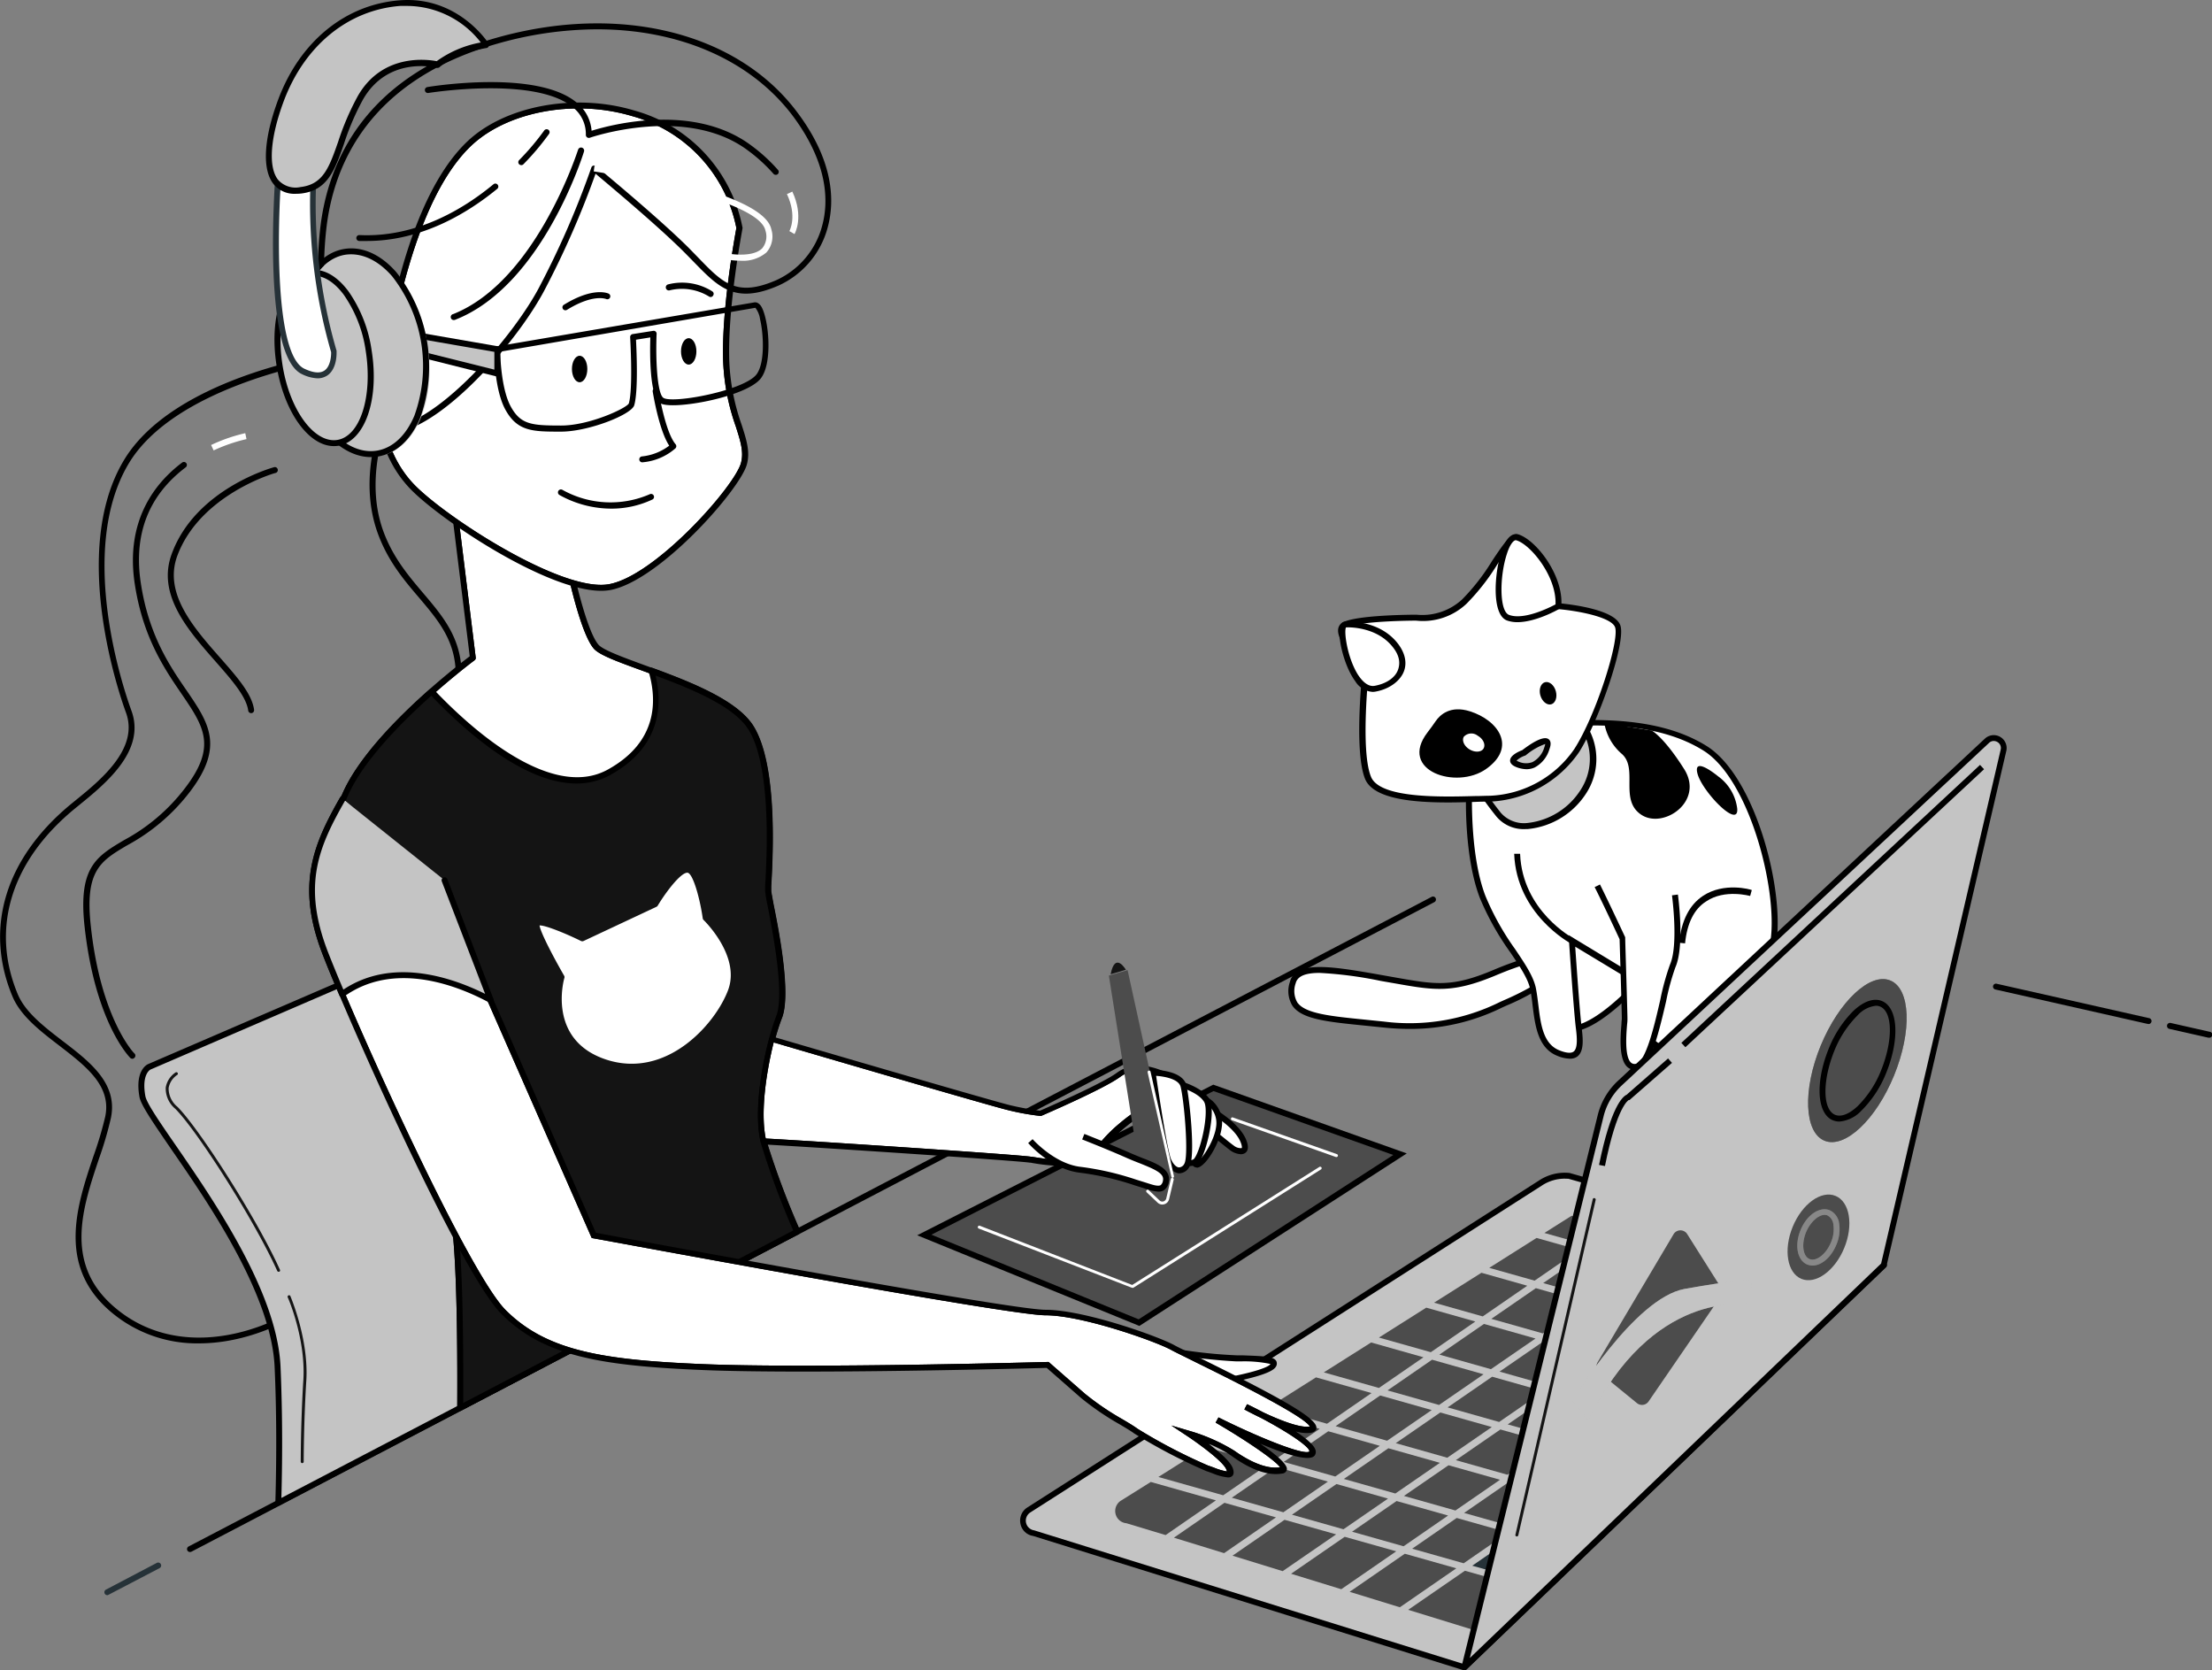 <?xml version="1.0" encoding="UTF-8"?> <svg xmlns="http://www.w3.org/2000/svg" xmlns:xlink="http://www.w3.org/1999/xlink" viewBox="0 0 373.57 282.01"><rect x="0" y="0" width="373.57" height="282.01" fill="#808080" stroke="none"/><defs><style>.cls-1{fill:#fff;}.cls-2{clip-path:url(#clip-path);}.cls-3{clip-path:url(#clip-path-2);}.cls-4{clip-path:url(#clip-path-3);}.cls-5{clip-path:url(#clip-path-4);}.cls-12,.cls-6{fill:#c4c4c4;}.cls-7{fill:#263238;}.cls-10,.cls-8{fill:#4c4c4c;}.cls-9{fill:#141414;}.cls-10{opacity:0.6;}.cls-11,.cls-12{opacity:0.5;}.cls-13{clip-path:url(#clip-path-5);}.cls-14{clip-path:url(#clip-path-6);}.cls-15{clip-path:url(#clip-path-7);}.cls-16{clip-path:url(#clip-path-8);}</style><clipPath id="clip-path"><path class="cls-1" d="M183.07,276.8c-1.86,4.84-4.09,15.25-2.6,21.2.77,3.09,3.34,9.58,5.64,15.11l-56.88,29.72c.07-11.84-.09-30.53-1.59-34-2.23-5.21-20.09-54.31-19-65.47s22.69-27.16,22.69-27.16L128,189l19.72,11.91s2.23,10.78,4.46,13.39,20.46,6.32,25.67,13,3.35,27.16,3.35,28.27S184.93,272,183.07,276.8Z"></path></clipPath><clipPath id="clip-path-2"><path class="cls-1" d="M176.37,143.61s-2.6,13.4-2.23,22.7,4.09,13,3,17.11-14.51,19.35-22.7,20.83-27.53-11.16-33.11-16.74-6.32-13.76-5.58-17.11,3.72-30.13,14.88-40.92S171.17,119.8,176.37,143.61Z"></path></clipPath><clipPath id="clip-path-3"><path class="cls-1" d="M126.15,255.22l25.67,58.41s69.94,13,76.26,13,19,4.46,21.58,6,27.88,13.15,23,13.87c-3,.45-10.76-3.82-10.76-3.82s12.28,6,11.16,7.81-16-5.58-16-5.58,13.61,8,10.82,8.45c-2.53.45-5.61-1-8.21-2.87a30.42,30.42,0,0,0-7.3-3.24s6,4,6.71,5.82-1.48.74-3.72,0a92.09,92.09,0,0,1-12.06-6.3c-1.49-1.12-6-3.35-8.93-5.95l-5.95-5.21s-39.81,1.11-58,.37-27.16-2.6-33.85-9.3S110.9,277.54,106.43,266s-1.48-18.23,3-26"></path></clipPath><clipPath id="clip-path-4"><path class="cls-1" d="M181.86,280.62c7.54,2.21,37.37,10.94,40.13,11.59a42.59,42.59,0,0,0,5.21.93s10.42-4.47,13.21-6.51,6.14-.75,7.82,0,3,5.95-.19,5.95-3.72-.19-7.26,2.79-3.53,4.47-6.14,5.58-6.88.37-9.11,0c-2-.33-36.59-2.63-45.09-3.08C179.32,293.19,180.43,285.88,181.86,280.62Z"></path></clipPath><clipPath id="clip-path-5" transform="translate(-51.51 -105.12)"><path class="cls-2" d="M129.23,343.33a.44.44,0,0,1-.25-.08.48.48,0,0,1-.25-.42c.1-19.25-.45-31.27-1.55-33.84-2.22-5.18-20.14-54.41-19-65.72,1.07-10.75,20.18-25.47,22.66-27.34l-3.32-26.87a.52.52,0,0,1,.23-.48.51.51,0,0,1,.53,0L148,200.48a.5.5,0,0,1,.23.32c0,.11,2.23,10.7,4.35,13.17.76.89,4.11,2.11,7.65,3.41,6.56,2.39,14.71,5.36,18,9.63,2.19,2.82,4.58,9.93,3.5,27.75,0,.44,0,.73,0,.83s.21,1.26.42,2.39c1,4.89,2.91,15.08,1.41,19h0c-2,5.16-4,15.3-2.59,20.9a139.36,139.36,0,0,0,5.62,15,.5.5,0,0,1-.23.64l-56.87,29.71A.53.53,0,0,1,129.23,343.33ZM128.63,190l3.22,26.14a.48.48,0,0,1-.19.46c-.22.16-21.42,16-22.5,26.81-1.11,11.14,16.73,60.07,18.94,65.23,1.45,3.38,1.7,19.84,1.64,33.4l55.73-29.12A135.64,135.64,0,0,1,180,298.12c-1.45-5.8.59-16.22,2.62-21.5h0c1.41-3.65-.59-14-1.45-18.45a25.79,25.79,0,0,1-.44-2.58c0-.11,0-.42,0-.89,1.06-17.51-1.2-24.39-3.29-27.07-3.15-4-11.49-7.09-17.59-9.32-4.14-1.51-7.14-2.6-8.07-3.69-2.14-2.49-4.19-11.82-4.53-13.4Z"></path></clipPath><clipPath id="clip-path-6" transform="translate(-51.51 -105.12)"><path class="cls-3" d="M153,204.87c-9.1,0-26.74-11.71-32-17-5.95-6-6.42-14.41-5.71-17.58.09-.41.22-1.21.4-2.31,1.3-8,4.76-29.33,14.62-38.86,6.35-6.14,18.28-8.38,28.37-5.33a25.52,25.52,0,0,1,18.22,19.72.34.34,0,0,1,0,.2c0,.13-2.58,13.44-2.22,22.58a36.56,36.56,0,0,0,2.07,10.52c.83,2.56,1.48,4.59.89,6.74-1.16,4.24-14.77,19.68-23.09,21.2A9.1,9.1,0,0,1,153,204.87Zm-3.76-81.44c-7.1,0-14,2.29-18.27,6.41-9.62,9.3-13.16,31.13-14.33,38.3-.18,1.12-.31,1.93-.41,2.37-.64,2.87-.15,11.05,5.45,16.65s24.83,18,32.66,16.6,21.22-16.48,22.31-20.47c.5-1.87-.08-3.67-.88-6.18a37.12,37.12,0,0,1-2.12-10.78c-.35-8.82,2-21.44,2.22-22.71a24.54,24.54,0,0,0-17.51-18.87A31.64,31.64,0,0,0,149.23,123.43Z"></path></clipPath><clipPath id="clip-path-7" transform="translate(-51.51 -105.12)"><path class="cls-4" d="M258.77,354.56a8.9,8.9,0,0,1-2.46-.67c-.34-.13-.7-.26-1.07-.38a92,92,0,0,1-12.2-6.37c-.49-.37-1.36-.89-2.37-1.49a47,47,0,0,1-6.59-4.49l-5.8-5.08c-3.06.09-40.5,1.08-57.88.37s-27.05-2.31-34.19-9.45c-7-6.95-26.11-50.13-30.24-60.81-4.54-11.71-1.47-18.63,3-26.47l.86.5c-4.49,7.85-7.32,14.29-2.94,25.61,4.79,12.38,23.59,54,30,60.47,6.9,6.9,16.31,8.45,33.52,9.15,18,.74,57.6-.36,58-.37h.2l6.1,5.34a45.9,45.9,0,0,0,6.44,4.38c1.08.64,1.92,1.15,2.46,1.55a92,92,0,0,0,11.92,6.22c.37.12.74.26,1.09.39a10.07,10.07,0,0,0,2.1.61h0a1.78,1.78,0,0,0-.1-.34c-.56-1.4-4.9-4.51-6.53-5.59l-2.76-1.83,3.18.94a30.63,30.63,0,0,1,7.45,3.31c3,2.12,5.7,3.12,7.73,2.81-.73-1.16-6-4.72-10.88-7.55l.48-.88c6.72,3.36,14.48,6.48,15.35,5.76.17-.71-3.44-3.18-8.2-5.69-1.53-.73-2.66-1.35-2.78-1.41l.46-.89c.49.23,1.51.74,2.75,1.39,2.65,1.25,6.1,2.63,7.71,2.39l.15,0c-.93-1.82-14.26-8.39-19.35-10.9-2-1-3.46-1.7-4-2-2.41-1.38-15-5.89-21.32-5.89s-73.5-12.5-76.36-13l-.26-.05-25.78-58.65.92-.4,25.56,58.17c4.68.87,69.9,13,75.92,13,6.6,0,19.27,4.56,21.82,6,.52.29,2,1,4,2,15.15,7.46,20.18,10.49,19.94,12,0,.29-.26.67-1,.79a6.71,6.71,0,0,1-2.48-.25c1.71,1.14,3.07,2.27,3.33,3.12a1.06,1.06,0,0,1-.09.88c-.74,1.23-4.87-.09-9.25-1.94,2.7,1.85,4.66,3.52,4.51,4.38a.85.85,0,0,1-.78.67c-3,.52-6.3-1.33-8.59-3a20,20,0,0,0-3.8-2c1.69,1.29,3.54,2.89,4,4,.09.24.38,1-.06,1.42A1,1,0,0,1,258.77,354.56Z"></path></clipPath><clipPath id="clip-path-8" transform="translate(-51.51 -105.12)"><path class="cls-5" d="M231,302a33.58,33.58,0,0,1-5.45-.57l-.13,0c-1.94-.33-36.06-2.6-45-3.08A.5.5,0,0,1,180,298c-1.14-4.79,0-12.17,1.42-17.49a.5.5,0,0,1,.63-.35c6.2,1.82,37.31,10.92,40.1,11.58a47.71,47.71,0,0,0,5,.91c1.16-.5,10.44-4.53,13-6.41,3.19-2.33,7-.62,8.32-.05s2.34,3.2,2,5a2.26,2.26,0,0,1-2.35,1.91h-.53c-2.66,0-3.21,0-6.41,2.67a24.29,24.29,0,0,0-3,3.08,7.79,7.79,0,0,1-3.21,2.58A9.86,9.86,0,0,1,231,302Zm-50.18-4.65c8.61.47,42.7,2.73,44.77,3.07l.13,0c2.19.37,6.29,1,8.71,0a7,7,0,0,0,2.84-2.31,24.88,24.88,0,0,1,3.17-3.19c3.35-2.82,4.16-2.93,7.06-2.91H248a1.27,1.27,0,0,0,1.37-1.12c.3-1.41-.57-3.52-1.39-3.88-2-.88-4.88-1.84-7.31-.05-2.81,2.05-12.88,6.38-13.31,6.57a.67.67,0,0,1-.24,0,41.91,41.91,0,0,1-5.28-.95c-2.76-.64-32.47-9.34-39.67-11.45C180.9,286.26,179.91,292.92,180.84,297.39Z"></path></clipPath></defs><g id="Character"><path class="cls-1" d="M312.37,267.06s-1.16-.77-8.51,2.32-10.25,2.42-17.41,1.16c-8.61-1.5-15.74-3-16.61.48-1.49,6,4.53,5.93,15.37,7.09s17.1-2.15,20.58-3.7a34.93,34.93,0,0,0,4.65-2.32Z" transform="translate(-51.51 -105.12)"></path><path d="M289.64,278.85a42.34,42.34,0,0,1-4.49-.24l-3.12-.32c-6.41-.64-10.64-1.07-12.24-3.34a4.72,4.72,0,0,1-.43-4.05c.92-3.72,7.37-2.58,15.54-1.14l2.42.43c6.65,1.17,9.41,1.65,16.34-1.27s8.66-2.49,9-2.27l.33.22-2.13,5.55-.14.09a36.34,36.34,0,0,1-4.71,2.36l-.78.35A34.89,34.89,0,0,1,289.64,278.85Zm-15.26-9.46c-2.24,0-3.73.46-4.05,1.75a3.86,3.86,0,0,0,.28,3.24c1.33,1.89,5.61,2.32,11.52,2.91l3.13.32a34.29,34.29,0,0,0,19.55-3.3l.78-.35a44.52,44.52,0,0,0,4.44-2.2l1.65-4.29c-.82,0-2.89.38-7.63,2.37-7.21,3-10.24,2.51-16.9,1.33l-2.42-.42A67.85,67.85,0,0,0,274.38,269.39Z" transform="translate(-51.51 -105.12)"></path><path class="cls-1" d="M329,270.16s-9.67,11.22-13.93,8.12-3.87-13.15,0-16.25S329.78,264.74,329,270.16Z" transform="translate(-51.51 -105.12)"></path><path d="M316.8,279.31a3.33,3.33,0,0,1-2-.62c-2-1.42-3.17-4.39-3.25-7.92-.09-3.9,1.18-7.49,3.23-9.13,2.25-1.8,6.32-.86,9.35.88s5.84,4.55,5.39,7.71l0,.14-.09.11C329,270.89,321.71,279.31,316.8,279.31ZM318,261.67a4.16,4.16,0,0,0-2.6.75c-1.79,1.43-2.94,4.78-2.85,8.32.07,3.23,1.13,5.9,2.83,7.14,3.15,2.28,10.47-4.84,13.16-7.93.27-2.62-2.45-5.16-4.9-6.56A11.88,11.88,0,0,0,318,261.67Z" transform="translate(-51.51 -105.12)"></path><path class="cls-1" d="M299.6,239.2s-.38,10.45,2.32,17.41,7.74,11.61,8.52,15.48.38,9.29,4.25,10.84,3.87-1.16,3.49-4.26S317,264,317,264l12.77,7.73s-3.48,9.68,3.87,10.84S349.9,272.48,351.07,264s-3.49-27.48-11.61-32.51-18.58-4.25-24-4.25S301.92,231.08,299.6,239.2Z" transform="translate(-51.51 -105.12)"></path><path d="M316.58,283.87a5.74,5.74,0,0,1-2.07-.48c-3.29-1.31-3.75-5.13-4.17-8.49-.11-1-.23-1.87-.39-2.71-.36-1.8-1.75-3.86-3.36-6.25a46.12,46.12,0,0,1-5.13-9.14c-2.72-7-2.37-17.19-2.36-17.62l0-.12c2.44-8.52,11-12.35,16.35-12.35l1.92,0c5.6-.08,15-.21,22.33,4.35,8.17,5.06,13.09,23.86,11.84,33-.79,5.81-5,12.73-10,16.46-2.76,2.05-5.51,2.93-8,2.54a5.59,5.59,0,0,1-4.19-2.62c-1.72-2.91-.61-7.17-.21-8.48l-11.6-7c.19,2.85.78,11.19,1.09,13.72.25,2,.39,4-.76,4.85A2.05,2.05,0,0,1,316.58,283.87ZM300.1,239.28c0,.86-.24,10.64,2.29,17.15a45.13,45.13,0,0,0,5,8.95c1.67,2.48,3.11,4.62,3.51,6.61.17.88.29,1.81.41,2.79.39,3.24.8,6.59,3.54,7.68.81.33,1.89.62,2.42.21.7-.54.59-2.29.38-3.94-.38-3.07-1.13-14.26-1.16-14.73l-.07-1,13.94,8.45-.14.38c0,.05-1.77,5,0,8a4.6,4.6,0,0,0,3.48,2.14c2.17.35,4.67-.47,7.21-2.36,4.74-3.52,8.88-10.31,9.63-15.78,1.18-8.68-3.64-27.23-11.38-32-7.12-4.41-15.95-4.28-21.78-4.2l-1.94,0C310.47,227.71,302.42,231.3,300.1,239.28Z" transform="translate(-51.51 -105.12)"></path><path d="M330.44,228.46s2,1,5.48,6.49-3.49,10.22-7.23,7.73-.5-7.73-3.24-10.23a8.86,8.86,0,0,1-3-5.24Z" transform="translate(-51.51 -105.12)"></path><path d="M341.66,236.19a7.89,7.89,0,0,1,3.24,5.49c.25,3.49-6-3-6.73-6S341.66,236.19,341.66,236.19Z" transform="translate(-51.51 -105.12)"></path><path class="cls-6" d="M319.34,228.37a10.18,10.18,0,0,1-.39,10.44c-3.48,5.42-11.22,7.74-14.32,3.87s-4.25-5.8-3.09-7.73S313.92,225.27,319.34,228.37Z" transform="translate(-51.51 -105.12)"></path><path d="M309.08,245.11a6,6,0,0,1-4.84-2.11c-2.88-3.61-4.54-6-3.13-8.31,1.16-1.94,12.59-10.12,18.47-6.76a.42.42,0,0,1,.18.17,10.62,10.62,0,0,1-.39,11,13.21,13.21,0,0,1-9.84,6Zm7.18-17c-5.55,0-13.43,5.64-14.29,7.07-1,1.63-.05,3.29,3,7.17a5.19,5.19,0,0,0,4.46,1.73,12.18,12.18,0,0,0,9-5.56,9.58,9.58,0,0,0,.44-9.8A5.72,5.72,0,0,0,316.26,228.13Z" transform="translate(-51.51 -105.12)"></path><path class="cls-1" d="M290.7,209.41a10.27,10.27,0,0,0,8.13-2.71c3.87-3.48,7.35-11.22,8.9-10.84s7,11.61,7,11.61,9.29.78,10.06,3.49-3.48,15.47-7,20.89A18.65,18.65,0,0,1,303.08,240c-4.64,0-18.57,1.16-20.5-3.49s-.39-18.57-.39-18.57-6.19-6.19-3.48-7.35S290.7,209.41,290.7,209.41Z" transform="translate(-51.51 -105.12)"></path><path d="M296.07,240.61c-5.84,0-12.55-.56-14-3.92-1.84-4.43-.64-16.66-.44-18.59-.93-.95-4.51-4.78-4.11-6.85a1.52,1.52,0,0,1,.95-1.14c2.77-1.19,11.81-1.2,12.19-1.2h.09a9.91,9.91,0,0,0,7.7-2.59,35.73,35.73,0,0,0,5.06-6.51c2.13-3.19,3.22-4.71,4.3-4.44,1.6.4,5.74,8.68,7.17,11.62,1.79.17,9.42,1.05,10.21,3.82.87,3-3.73,16.19-7,21.3a19.25,19.25,0,0,1-15.12,8.36c-.66,0-1.5,0-2.47.05C299.26,240.56,297.7,240.61,296.07,240.61Zm-5.41-30.7c-.67,0-9.26.05-11.76,1.12a.51.51,0,0,0-.36.41c-.25,1.29,2.32,4.44,4,6.13l.17.17,0,.24c0,.13-1.51,13.85.35,18.32,1.53,3.67,11.95,3.38,17.56,3.23,1,0,1.82-.05,2.49-.05a18.19,18.19,0,0,0,14.28-7.9c3.64-5.66,7.58-18.1,6.9-20.49-.49-1.73-6.16-2.83-9.62-3.12l-.28,0-.13-.26c-2.51-5.22-5.77-11-6.64-11.34h0c-.53,0-2.08,2.32-3.21,4a37,37,0,0,1-5.23,6.69A10.72,10.72,0,0,1,290.66,209.91Z" transform="translate(-51.51 -105.12)"></path><path d="M292.6,228.77c.47-.61.93-1.23,1.36-1.87.74-1.08,2.47-2.73,5.8-1.68,4.73,1.49,8,6,2.74,9.73C297.52,238.5,287.59,235.3,292.6,228.77Z" transform="translate(-51.51 -105.12)"></path><path class="cls-1" d="M314.69,207.47s-5.41,3.1-8.51,1.94-1.16-14.32,1.55-13.55S315.08,202.44,314.69,207.47Z" transform="translate(-51.51 -105.12)"></path><path d="M307.78,210.17a5.19,5.19,0,0,1-1.78-.29c-2.62-1-2.11-8-.95-11.55.94-2.83,2.05-3.16,2.82-3,3,.87,7.72,6.9,7.32,12.13l0,.27-.23.13C314.75,208,310.94,210.17,307.78,210.17Zm-.27-13.84c-.38,0-1,.69-1.51,2.31-1.25,3.78-1.3,9.68.36,10.3,2.49.94,6.8-1.21,7.85-1.77.19-4.78-4.26-10.15-6.62-10.82Z" transform="translate(-51.51 -105.12)"></path><path class="cls-1" d="M278.71,210.57s5-.39,8.12,3.09,1.16,7-3.09,7.74S277.16,210.57,278.71,210.57Z" transform="translate(-51.51 -105.12)"></path><path d="M283.34,221.94a3.71,3.71,0,0,1-2.95-1.8c-2-2.68-3.19-8.06-2.44-9.56a.85.85,0,0,1,.73-.51c.38,0,5.36-.3,8.53,3.26,1.47,1.66,2,3.47,1.42,5.08s-2.39,3.05-4.8,3.48A2.54,2.54,0,0,1,283.34,221.94Zm-4.52-10.88c-.36.75.22,5,1.95,7.86.63,1,1.65,2.21,2.88,2,2.05-.37,3.56-1.43,4-2.82s0-2.71-1.23-4.09C283.76,211,279.44,211,278.82,211.06Z" transform="translate(-51.51 -105.12)"></path><path class="cls-6" d="M308.89,232.24s5-3.87,3.87-.78-3.1,3.49-5,2.71S308.89,232.24,308.89,232.24Z" transform="translate(-51.51 -105.12)"></path><path d="M309.34,235a5,5,0,0,1-1.8-.38c-.63-.26-1-.62-1-1.08,0-.87,1.39-1.51,2.05-1.76,1.58-1.21,3.6-2.48,4.44-1.86.61.45.26,1.39.15,1.7a5.13,5.13,0,0,1-2.5,3.09A3.43,3.43,0,0,1,309.34,235Zm-1.73-1.46.3.15a3.07,3.07,0,0,0,2.42.1,4.1,4.1,0,0,0,2-2.52,2.27,2.27,0,0,0,.14-.53,10.63,10.63,0,0,0-3.24,1.87.57.57,0,0,1-.13.08A3.94,3.94,0,0,0,307.61,233.56Zm1.28-1.32h0Z" transform="translate(-51.51 -105.12)"></path><path d="M311.65,222.54c.29,1,1.11,1.7,1.83,1.5s1.07-1.2.78-2.23-1.11-1.7-1.83-1.5S311.36,221.52,311.65,222.54Z" transform="translate(-51.51 -105.12)"></path><path class="cls-1" d="M299.72,231.67c.92.54,2,.46,2.35-.19s-.06-1.6-1-2.14a1.73,1.73,0,0,0-2.35.18C298.36,230.17,298.8,231.13,299.72,231.67Z" transform="translate(-51.51 -105.12)"></path><path class="cls-1" d="M334.43,256.23s1.16,8.51-.39,12-3.1,16.64-6.19,17-1.94-7-1.94-8.13-.38-13.54-.38-13.54-2.71-5.81-4.26-8.9" transform="translate(-51.51 -105.12)"></path><path d="M327.62,285.76a1.88,1.88,0,0,1-1.32-.52c-1.44-1.38-1.12-5.2-.95-7.26,0-.39.06-.69.06-.86,0-1.08-.34-12.23-.38-13.42-.35-.76-2.79-6-4.21-8.8l.9-.44c1.53,3.06,4.23,8.85,4.26,8.91l0,.19c0,.51.38,12.41.38,13.56,0,.19,0,.52-.06.95-.13,1.61-.45,5.4.64,6.45a.92.92,0,0,0,.8.23c1.72-.21,3.19-6.58,4.16-10.79a41.6,41.6,0,0,1,1.63-5.94c1.48-3.31.36-11.64.35-11.73l1-.13c.05.35,1.16,8.69-.42,12.27a40,40,0,0,0-1.57,5.75c-1.53,6.6-2.78,11.28-5,11.56A1.42,1.42,0,0,1,327.62,285.76Z" transform="translate(-51.51 -105.12)"></path><path class="cls-1" d="M347.2,255.84s-10.45-3.1-11.61,8.51" transform="translate(-51.51 -105.12)"></path><path d="M336.09,264.4l-1-.1c.37-3.71,1.71-6.37,4-7.9,3.57-2.39,8.08-1.1,8.27-1l-.28,1c-.05,0-4.27-1.22-7.43.92C337.62,258.59,336.43,261,336.09,264.4Z" transform="translate(-51.51 -105.12)"></path><path class="cls-1" d="M317,264s-8.89-4.65-9.28-14.71" transform="translate(-51.51 -105.12)"></path><path d="M316.78,264.41c-.09-.05-9.16-4.9-9.55-15.13l1,0c.37,9.66,8.93,14.24,9,14.28Z" transform="translate(-51.51 -105.12)"></path><path d="M424.58,280.33h-.11l-6.59-1.49a.5.5,0,0,1,.22-1l6.59,1.49a.5.5,0,0,1-.11,1Z" transform="translate(-51.51 -105.12)"></path><path class="cls-7" d="M69.65,374.46a.5.5,0,0,1-.23-.95L78,369a.51.51,0,0,1,.67.21.5.5,0,0,1-.21.68l-8.62,4.5A.46.46,0,0,1,69.65,374.46Z" transform="translate(-51.51 -105.12)"></path><path d="M414.31,278h-.11l-25.71-5.81a.5.5,0,0,1-.38-.6.5.5,0,0,1,.6-.37l25.71,5.8a.5.5,0,0,1-.11,1Z" transform="translate(-51.51 -105.12)"></path><path d="M83.6,367.17a.51.51,0,0,1-.45-.27.5.5,0,0,1,.22-.67L293.29,256.55a.5.5,0,0,1,.46.89L83.83,367.12A.64.64,0,0,1,83.6,367.17Z" transform="translate(-51.51 -105.12)"></path><path class="cls-6" d="M369.64,318.72l-53.15-15.07a7.34,7.34,0,0,0-4.8,1.16l-86.48,55.25a2.14,2.14,0,0,0,.89,3.92l72.73,22.65Z" transform="translate(-51.51 -105.12)"></path><path d="M298.83,387.13l-.15,0L226,364.46a2.57,2.57,0,0,1-2.14-2,2.62,2.62,0,0,1,1.13-2.8l86.48-55.25a7.86,7.86,0,0,1,5.12-1.24l53.24,15.09a.5.5,0,0,1,.2.84L299.17,387A.48.48,0,0,1,298.83,387.13Zm16.9-83a7,7,0,0,0-3.77,1.13l-86.48,55.25a1.65,1.65,0,0,0,.69,3l72.53,22.57,70-67.1-52.3-14.83Z" transform="translate(-51.51 -105.12)"></path><polygon class="cls-7" points="287 216.78 279.48 221.97 270.77 219.51 278.3 214.33 287 216.78"></polygon><polygon class="cls-7" points="282.31 231.29 289.84 226.1 298.54 228.56 291.01 233.75 282.31 231.29"></polygon><polygon class="cls-7" points="278.23 222.82 270.71 228.01 262.01 225.55 269.53 220.37 278.23 222.82"></polygon><polygon class="cls-7" points="297.15 219.65 289.63 224.84 280.93 222.38 288.45 217.19 297.15 219.65"></polygon><polygon class="cls-7" points="273.55 237.33 281.07 232.14 289.77 234.6 282.25 239.78 273.55 237.33"></polygon><polygon class="cls-7" points="264.79 243.37 272.31 238.18 281.01 240.64 273.49 245.83 264.79 243.37"></polygon><polygon class="cls-7" points="256.02 249.41 263.54 244.22 272.24 246.68 264.72 251.87 256.02 249.41"></polygon><polygon class="cls-7" points="288.38 225.69 280.86 230.88 272.16 228.42 279.69 223.24 288.38 225.69"></polygon><polygon class="cls-7" points="263.4 234.46 270.92 229.28 279.62 231.73 272.1 236.92 263.4 234.46"></polygon><polygon class="cls-7" points="299.84 219.21 304.25 216.17 310.19 217.84 306.71 221.15 299.84 219.21"></polygon><polygon class="cls-7" points="291.08 225.25 298.6 220.06 305.73 222.08 299.84 227.66 299.78 227.71 291.08 225.25"></polygon><polygon class="cls-7" points="283.7 240.19 291.22 235.01 291.89 235.2 285.96 240.83 283.7 240.19"></polygon><polygon class="cls-7" points="266.17 252.28 273.69 247.09 278.06 248.32 272.12 253.96 266.17 252.28"></polygon><polygon class="cls-7" points="257.41 258.32 264.93 253.13 271.14 254.89 265.21 260.52 257.41 258.32"></polygon><polygon class="cls-7" points="248.64 264.36 256.17 259.17 264.23 261.45 258.29 267.08 248.64 264.36"></polygon><polygon class="cls-8" points="268.08 219.96 260.56 225.14 251.86 222.68 259.38 217.5 268.08 219.96"></polygon><polygon class="cls-8" points="259.32 226 251.79 231.18 243.09 228.72 250.62 223.54 259.32 226"></polygon><polygon class="cls-8" points="237.1 252.58 244.63 247.4 253.33 249.85 245.8 255.04 237.1 252.58"></polygon><polygon class="cls-8" points="247.26 255.45 254.78 250.26 263.48 252.72 255.96 257.91 247.26 255.45"></polygon><polygon class="cls-8" points="228.34 258.62 235.86 253.44 244.56 255.89 237.04 261.08 228.34 258.62"></polygon><polygon class="cls-8" points="250.55 232.04 243.03 237.22 234.33 234.76 241.85 229.58 250.55 232.04"></polygon><polygon class="cls-8" points="218.19 255.75 225.71 250.57 234.41 253.03 226.89 258.21 218.19 255.75"></polygon><polygon class="cls-8" points="244.48 237.63 252 232.45 260.7 234.91 253.18 240.09 244.48 237.63"></polygon><polygon class="cls-8" points="269.47 228.87 261.95 234.05 253.25 231.59 260.77 226.41 269.47 228.87"></polygon><polygon class="cls-8" points="254.63 240.5 262.15 235.32 270.86 237.77 263.33 242.96 254.63 240.5"></polygon><polygon class="cls-8" points="216.8 246.84 224.32 241.66 233.02 244.12 225.5 249.3 216.8 246.84"></polygon><polygon class="cls-8" points="241.79 238.08 234.26 243.26 225.56 240.8 233.09 235.62 241.79 238.08"></polygon><polygon class="cls-8" points="226.95 249.71 234.47 244.53 243.17 246.99 235.65 252.17 226.95 249.71"></polygon><polygon class="cls-8" points="235.72 243.67 243.24 238.49 251.94 240.95 244.42 246.13 235.72 243.67"></polygon><polygon class="cls-8" points="245.87 246.54 253.39 241.36 262.09 243.81 254.57 249 245.87 246.54"></polygon><polygon class="cls-8" points="216.94 256.61 225.65 259.07 216.62 265.28 208.15 262.67 216.94 256.61"></polygon><polygon class="cls-8" points="227.1 259.48 235.8 261.93 226.52 268.33 218.04 265.72 227.1 259.48"></polygon><polygon class="cls-8" points="208.03 252.88 215.56 247.7 224.26 250.16 216.74 255.34 208.03 252.88"></polygon><polygon class="cls-8" points="238.49 261.49 246.01 256.3 254.71 258.76 247.19 263.95 238.49 261.49"></polygon><path class="cls-8" d="M240.86,358.47l5-3.13,11,3.11-8.5,5.86-6.62-2A2.07,2.07,0,0,1,240.86,358.47Z" transform="translate(-51.51 -105.12)"></path><polygon class="cls-8" points="247.4 265.21 257.31 268.01 249.51 275.41 237.82 271.81 247.4 265.21"></polygon><polygon class="cls-8" points="203.63 244.33 214.11 247.29 206.58 252.47 195.63 249.38 203.63 244.33"></polygon><polygon class="cls-8" points="206.79 253.74 215.49 256.2 206.73 262.24 198.25 259.63 206.79 253.74"></polygon><polygon class="cls-8" points="267.94 210.19 260.82 208.18 265.41 205.28 272.27 207.2 267.94 210.19"></polygon><polygon class="cls-8" points="227.93 268.77 237.25 262.34 245.95 264.8 236.41 271.38 227.93 268.77"></polygon><polygon class="cls-8" points="266.69 211.05 259.17 216.23 251.51 214.07 259.5 209.02 266.69 211.05"></polygon><polygon class="cls-8" points="249.16 223.13 241.64 228.31 232.88 225.84 240.87 220.79 249.16 223.13"></polygon><polygon class="cls-8" points="257.93 217.09 250.41 222.27 242.19 219.95 250.19 214.9 257.93 217.09"></polygon><polygon class="cls-8" points="240.4 229.17 232.88 234.35 223.57 231.72 231.56 226.67 240.4 229.17"></polygon><polygon class="cls-8" points="231.63 235.21 224.11 240.39 214.26 237.61 222.25 232.56 231.63 235.21"></polygon><polygon class="cls-8" points="212.94 238.44 222.87 241.25 215.35 246.43 204.95 243.5 212.94 238.44"></polygon><polygon class="cls-8" points="276.85 213.92 269.32 219.1 260.62 216.64 268.14 211.46 276.85 213.92"></polygon><polygon class="cls-7" points="294.41 232.82 292.88 234.27 292.47 234.16 294.41 232.82"></polygon><polygon class="cls-7" points="298.39 218.8 289.69 216.34 294.07 213.32 302.79 215.76 298.39 218.8"></polygon><polygon class="cls-7" points="288.24 215.93 279.54 213.47 283.9 210.47 292.62 212.91 288.24 215.93"></polygon><polygon class="cls-7" points="282.44 210.06 278.09 213.06 269.39 210.6 273.73 207.61 282.44 210.06"></polygon><polygon class="cls-7" points="274.94 246.24 282.46 241.05 284.98 241.76 279.04 247.4 274.94 246.24"></polygon><path class="cls-6" d="M298.83,386.63l23-93.11a11.37,11.37,0,0,1,3.25-5.52l62-57.81a1.68,1.68,0,0,1,2.78,1.61l-20.22,86.92Z" transform="translate(-51.51 -105.12)"></path><path d="M298.83,387.13a.55.55,0,0,1-.25-.07.51.51,0,0,1-.24-.55l23-93.11a11.77,11.77,0,0,1,3.39-5.77l62-57.8a2.18,2.18,0,0,1,3.61,2.09l-20.22,86.91a.5.5,0,0,1-.15.25L299.17,387A.49.49,0,0,1,298.83,387.13Zm89.38-156.9a1.12,1.12,0,0,0-.79.33l-62,57.81a10.63,10.63,0,0,0-3.1,5.27l-22.58,91.43,69.46-66.61,20.19-86.77a1.16,1.16,0,0,0-.56-1.29A1.21,1.21,0,0,0,388.21,230.23Z" transform="translate(-51.51 -105.12)"></path><path d="M322.56,302l-1-.19c2-9.85,4-11.55,4.66-11.85l7-6.13.66.75-7.18,6.28-.13,0h0S324.6,291.82,322.56,302Z" transform="translate(-51.51 -105.12)"></path><path class="cls-9" d="M307.68,364.54h-.06a.24.24,0,0,1-.18-.3l13.06-56.64a.24.24,0,0,1,.3-.18.25.25,0,0,1,.19.3l-13.07,56.64A.25.25,0,0,1,307.68,364.54Z" transform="translate(-51.51 -105.12)"></path><path class="cls-8" d="M359,281.66c-3.07,7.46-2.79,14.65.63,16.06s8.68-3.5,11.75-11,2.79-14.65-.63-16.05S362.09,274.2,359,281.66Z" transform="translate(-51.51 -105.12)"></path><path class="cls-10" d="M359,281.66c-3.07,7.46-2.79,14.65.63,16.06s8.68-3.5,11.75-11,2.79-14.65-.63-16.05S362.09,274.2,359,281.66Z" transform="translate(-51.51 -105.12)"></path><ellipse class="cls-8" cx="365.21" cy="284.21" rx="10.39" ry="4.76" transform="translate(-88.16 408.58) rotate(-67.62)"></ellipse><path d="M362.15,294.49a2.9,2.9,0,0,1-1.09-.21c-2.73-1.12-3-6.43-.72-12.07a18.76,18.76,0,0,1,4.21-6.44c1.73-1.61,3.44-2.19,4.8-1.63,2.73,1.13,3,6.43.73,12.08a18.71,18.71,0,0,1-4.21,6.43A5.77,5.77,0,0,1,362.15,294.49Zm6.13-19.55a4.9,4.9,0,0,0-3,1.56,17.81,17.81,0,0,0-4,6.09c-2,5-2,9.88.17,10.77,1,.39,2.34-.13,3.75-1.44a17.61,17.61,0,0,0,4-6.09c2-4.95,2-9.88-.18-10.76A1.73,1.73,0,0,0,368.28,274.94Z" transform="translate(-51.51 -105.12)"></path><path class="cls-8" d="M354.27,312.25c-1.59,3.87-.94,7.81,1.47,8.8s5.64-1.35,7.23-5.21.94-7.81-1.47-8.8S355.86,308.39,354.27,312.25Z" transform="translate(-51.51 -105.12)"></path><g class="cls-11"><path class="cls-6" d="M356.73,318.63c-1.69-.7-2.19-3.26-1.13-5.83h0c1.06-2.57,3.22-4,4.91-3.34a2.85,2.85,0,0,1,1.61,2.33,6.53,6.53,0,0,1-.48,3.5c-.88,2.14-2.52,3.51-4,3.51A2.51,2.51,0,0,1,356.73,318.63Zm-.21-5.45c-.81,2-.54,4.05.59,4.52s2.79-.81,3.61-2.79a5.61,5.61,0,0,0,.42-3,1.94,1.94,0,0,0-1-1.57,1.25,1.25,0,0,0-.51-.1C358.55,310.29,357.23,311.48,356.52,313.18Z" transform="translate(-51.51 -105.12)"></path><g class="cls-11"><path class="cls-6" d="M356.73,318.63c-1.69-.7-2.19-3.26-1.13-5.83h0c1.06-2.57,3.22-4,4.91-3.34a2.85,2.85,0,0,1,1.61,2.33,6.53,6.53,0,0,1-.48,3.5c-.88,2.14-2.52,3.51-4,3.51A2.51,2.51,0,0,1,356.73,318.63Zm-.21-5.45c-.81,2-.54,4.05.59,4.52s2.79-.81,3.61-2.79a5.61,5.61,0,0,0,.42-3,1.94,1.94,0,0,0-1-1.57,1.25,1.25,0,0,0-.51-.1C358.55,310.29,357.23,311.48,356.52,313.18Z" transform="translate(-51.51 -105.12)"></path></g></g><path class="cls-8" d="M336.45,313.49l5.68,9a1.35,1.35,0,0,1,0,1.48l-12.19,17.76a1.35,1.35,0,0,1-2,.28l-6.31-5.15a1.34,1.34,0,0,1-.31-1.73l12.81-21.59A1.35,1.35,0,0,1,336.45,313.49Z" transform="translate(-51.51 -105.12)"></path><path class="cls-6" d="M346.35,325.42s-15.8-2.62-26.6,19.56l-2.68-3.31S327.5,324.3,336,322.75s11.58-1.54,11.58-1.54Z" transform="translate(-51.51 -105.12)"></path><path class="cls-12" d="M346.35,325.42s-15.8-2.62-26.6,19.56l-2.68-3.31S327.5,324.3,336,322.75s11.58-1.54,11.58-1.54Z" transform="translate(-51.51 -105.12)"></path><rect x="326.57" y="257.58" width="68.9" height="1" transform="translate(-130.59 209.99) rotate(-42.94)"></rect><path class="cls-9" d="M241.65,268.86s-1.82-3.17-2.57.76Z" transform="translate(-51.51 -105.12)"></path><polygon class="cls-8" points="236.48 194.83 192.37 223.27 156.09 208.47 204.96 183.63 236.48 194.83"></polygon><path d="M243.93,329l-.24-.1-37.28-15.21,50-25.43.2.07,32.48,11.54Zm-35.12-15.41,35,14.29,43-27.75-30.36-10.79Z" transform="translate(-51.51 -105.12)"></path><path class="cls-1" d="M277.23,300.48h-.09l-17.58-6.21a.25.25,0,0,1-.15-.32.24.24,0,0,1,.32-.15L277.31,300a.25.25,0,0,1-.08.48Z" transform="translate(-51.51 -105.12)"></path><path class="cls-1" d="M242.75,322.55l-.09,0-25.86-10a.24.24,0,0,1-.14-.32.25.25,0,0,1,.32-.15l25.74,10,31.61-19.93a.26.26,0,0,1,.35.08.25.25,0,0,1-.08.34l-31.72,20A.28.28,0,0,1,242.75,322.55Z" transform="translate(-51.51 -105.12)"></path><path d="M85.11,331.94a22.44,22.44,0,0,1-15.3-5.69c-8.64-7.72-5.25-17.79-2.53-25.88a62.51,62.51,0,0,0,2-6.71c1.08-5.2-3.22-8.49-7.77-12-3.2-2.45-6.52-5-7.9-8.31-4.84-11.59-1.16-23.48,10.09-32.63l.44-.36c4.34-3.51,10.89-8.83,8.64-14.93-1-2.74-9.59-27.21-.34-42.61,8.15-13.59,32.7-17.61,33.74-17.77a.52.52,0,0,1,.38.09l11.1,8.25a.48.48,0,0,1,.15.62c0,.11-5.27,10.77-1.53,20.89,1.63,4.39,4.22,7.44,6.72,10.39,3.33,3.92,6.47,7.62,6.47,13.77,0,8.09-4.94,12.77-10.18,17.73-1.69,1.6-3.43,3.25-5,5.05-6.34,7.08-2.59,18.12,4.35,35.46,5.93,14.82,1.93,33.46-9.5,44.34C102.7,327.72,93.75,331.94,85.11,331.94Zm21-165.85c-2.41.42-25.31,4.72-32.84,17.26-9,15-.56,39.06.43,41.75,2.5,6.78-4.39,12.36-8.95,16.06l-.44.36c-10.89,8.84-14.46,20.31-9.8,31.47,1.28,3.06,4.49,5.52,7.59,7.9,4.6,3.52,9.35,7.16,8.14,13a60.65,60.65,0,0,1-2,6.83c-2.76,8.22-5.89,17.54,2.26,24.81,11.09,9.91,27.81,5,37.92-4.57,11-10.43,14.95-29,9.26-43.24-7.08-17.69-10.89-29-4.16-36.5,1.63-1.83,3.39-3.49,5.09-5.1,5.08-4.81,9.87-9.35,9.87-17,0-5.78-2.89-9.18-6.23-13.12-2.56-3-5.2-6.13-6.89-10.7-3.54-9.55.45-19.24,1.39-21.29Z" transform="translate(-51.51 -105.12)"></path><path d="M73.87,283.89a.54.54,0,0,1-.35-.14c-.24-.24-5.94-6.1-7.72-22.13-1.12-10.07,2-11.88,6.64-14.64a31.89,31.89,0,0,0,10.39-8.89c5.34-7,3.08-10.34-.66-15.82-2.91-4.26-6.53-9.56-7.9-18.55-1.63-10.73,3.44-17.07,8-20.5a.5.5,0,0,1,.7.1.5.5,0,0,1-.09.7c-6.29,4.75-8.84,11.33-7.59,19.55,1.33,8.76,4.88,14,7.74,18.14,3.72,5.44,6.4,9.38.63,17A33,33,0,0,1,73,247.84c-4.49,2.65-7.2,4.25-6.15,13.67C68.53,277.14,74.17,283,74.23,283a.51.51,0,0,1,0,.71A.54.54,0,0,1,73.87,283.89Z" transform="translate(-51.51 -105.12)"></path><path class="cls-1" d="M87.59,181.17l-.43-.91a27.8,27.8,0,0,1,5.77-2l.21,1A27.83,27.83,0,0,0,87.59,181.17Z" transform="translate(-51.51 -105.12)"></path><path d="M93.92,225.53a.5.5,0,0,1-.49-.43c-.32-2.39-2.84-5.24-5.5-8.27-4.68-5.32-10-11.34-7.39-18.26,4-10.81,16.72-14.42,17.26-14.57a.5.5,0,0,1,.61.35.5.5,0,0,1-.34.62c-.13,0-12.73,3.63-16.6,13.95-2.38,6.36,2.71,12.14,7.21,17.25,2.89,3.28,5.38,6.11,5.74,8.79a.51.51,0,0,1-.43.57Z" transform="translate(-51.51 -105.12)"></path><path class="cls-6" d="M98.51,358.88c.18-6.13.26-14.31-.12-22.94-.77-17.8-22-41.41-22.83-45.66s1.16-5,1.16-5l42.18-18.19c19.61,12.88,24.39,50.34,25.55,67.82Z" transform="translate(-51.51 -105.12)"></path><path d="M98.51,359.38a.48.48,0,0,1-.5-.51c.23-8,.2-15.72-.12-22.91-.53-12.27-11.18-27.71-17.54-36.92-3-4.39-5-7.28-5.28-8.67-.84-4.61,1.37-5.55,1.47-5.59L118.7,266.6a.54.54,0,0,1,.48,0c20,13.17,24.7,52.08,25.77,68.2a.5.5,0,0,1-.27.48l-45.94,24A.59.59,0,0,1,98.51,359.38Zm20.34-91.75L76.92,285.71s-1.54.75-.86,4.48c.21,1.18,2.37,4.31,5.11,8.28,6.42,9.31,17.18,24.88,17.72,37.45.3,6.95.35,14.39.14,22.12l44.9-23.45C142.83,318.48,138.2,280.6,118.85,267.63Z" transform="translate(-51.51 -105.12)"></path><path class="cls-9" d="M98.56,319.85a.26.26,0,0,1-.23-.15C94.4,311,84.72,295.93,81.12,292.34a4.45,4.45,0,0,1-1.62-3.59,3.82,3.82,0,0,1,1.67-2.56.26.26,0,0,1,.34.08.25.25,0,0,1-.08.35,3.35,3.35,0,0,0-1.44,2.2A4,4,0,0,0,81.48,292c3.62,3.62,13.36,18.74,17.31,27.52a.25.25,0,0,1-.13.33Z" transform="translate(-51.51 -105.12)"></path><path class="cls-9" d="M102.55,352.16a.25.25,0,0,1-.25-.25c0-.07,0-6.73.44-13.74s-2.61-14-2.64-14a.26.26,0,0,1,.13-.33.24.24,0,0,1,.33.13c0,.07,3.12,7.21,2.68,14.28s-.44,13.63-.44,13.7A.25.25,0,0,1,102.55,352.16Z" transform="translate(-51.51 -105.12)"></path><path class="cls-1" d="M183.07,276.8c-1.86,4.84-4.09,15.25-2.6,21.2.77,3.09,3.34,9.58,5.64,15.11l-56.88,29.72c.07-11.84-.09-30.53-1.59-34-2.23-5.21-20.09-54.31-19-65.47s22.69-27.16,22.69-27.16L128,189l19.72,11.91s2.23,10.78,4.46,13.39,20.46,6.32,25.67,13,3.35,27.16,3.35,28.27S184.93,272,183.07,276.8Z" transform="translate(-51.51 -105.12)"></path><path d="M129.23,343.33a.44.44,0,0,1-.25-.08.48.48,0,0,1-.25-.42c.1-19.25-.45-31.27-1.55-33.84-2.22-5.18-20.14-54.41-19-65.72,1.07-10.75,20.18-25.47,22.66-27.34l-3.32-26.87a.52.52,0,0,1,.23-.48.51.51,0,0,1,.53,0L148,200.48a.5.5,0,0,1,.23.32c0,.11,2.23,10.7,4.35,13.17.76.89,4.11,2.11,7.65,3.41,6.56,2.39,14.71,5.36,18,9.63,2.19,2.82,4.58,9.93,3.5,27.75,0,.44,0,.73,0,.83s.21,1.26.42,2.39c1,4.89,2.91,15.08,1.41,19h0c-2,5.16-4,15.3-2.59,20.9a139.36,139.36,0,0,0,5.62,15,.5.5,0,0,1-.23.64l-56.87,29.71A.53.53,0,0,1,129.23,343.33ZM128.63,190l3.22,26.14a.48.48,0,0,1-.19.46c-.22.16-21.42,16-22.5,26.81-1.11,11.14,16.73,60.07,18.94,65.23,1.45,3.38,1.7,19.84,1.64,33.4l55.73-29.12A135.64,135.64,0,0,1,180,298.12c-1.45-5.8.59-16.22,2.62-21.5h0c1.41-3.65-.59-14-1.45-18.45a25.79,25.79,0,0,1-.44-2.58c0-.11,0-.42,0-.89,1.06-17.51-1.2-24.39-3.29-27.07-3.15-4-11.49-7.09-17.59-9.32-4.14-1.51-7.14-2.6-8.07-3.69-2.14-2.49-4.19-11.82-4.53-13.4Z" transform="translate(-51.51 -105.12)"></path><g class="cls-13"><path class="cls-6" d="M108.67,243.32c1.11-11.16,22.69-27.16,22.69-27.16L128,189l19.72,11.91s.64,3.11,1.59,6.4c-1.27-.11-2.7-.29-4.29-.57-7.52-1.33-11.5-4-11.5-4l4,16.82s-20.36,12-25.67,26.56c-.71,2-1.48,3.87-2.28,5.73A32.89,32.89,0,0,1,108.67,243.32Z" transform="translate(-51.51 -105.12)"></path></g><path class="cls-9" d="M183.07,276.8c-1.86,4.84-4.09,15.25-2.6,21.2.77,3.09,3.34,9.58,5.64,15.11l-56.88,29.72c.07-11.84-.09-30.53-1.59-34-2.23-5.21-20.09-54.31-19-65.47.69-6.95,9.3-15.76,15.71-21.43,6.32,6.69,20.05,19.17,30,13.61,9-5,8.43-12.6,7.1-17.12,6.08,2.24,13.35,5.1,16.34,8.94,5.21,6.7,3.35,27.16,3.35,28.27S184.93,272,183.07,276.8Z" transform="translate(-51.51 -105.12)"></path><path d="M129.23,343.33a.44.44,0,0,1-.25-.08.48.48,0,0,1-.25-.42c.1-19.25-.45-31.27-1.55-33.84-2.22-5.18-20.14-54.41-19-65.72.7-7,9-15.68,15.88-21.75a.49.49,0,0,1,.69,0c5.57,5.89,19.58,19,29.44,13.52,8.34-4.63,8.33-11.56,6.86-16.55a.5.5,0,0,1,.65-.61c6.43,2.36,13.54,5.21,16.57,9.1,2.19,2.82,4.58,9.93,3.5,27.75,0,.44,0,.73,0,.83s.21,1.26.42,2.39c1,4.89,2.91,15.08,1.41,19h0c-2,5.16-4,15.3-2.59,20.9a139.36,139.36,0,0,0,5.62,15,.5.5,0,0,1-.23.64l-56.87,29.71A.53.53,0,0,1,129.23,343.33Zm-4.88-120.74c-6.65,5.93-14.53,14.24-15.19,20.78-1.11,11.14,16.73,60.07,18.94,65.23,1.45,3.38,1.7,19.84,1.64,33.4l55.73-29.12A135.64,135.64,0,0,1,180,298.12c-1.45-5.8.59-16.22,2.62-21.5h0c1.41-3.65-.59-14-1.45-18.45a25.79,25.79,0,0,1-.44-2.58c0-.11,0-.42,0-.89,1.06-17.51-1.2-24.39-3.29-27.07-2.73-3.51-9.17-6.2-15.22-8.44,1.1,4.52,1.16,11.89-7.58,16.75a11.72,11.72,0,0,1-5.78,1.47C140.06,237.41,130.22,228.73,124.35,222.59Z" transform="translate(-51.51 -105.12)"></path><path class="cls-1" d="M149.86,263.58l12.38-5.81s3.48-5.8,5.42-5.8,3.09,8.13,3.09,8.13,6.58,6.19,4.26,12.38-10.84,15.48-21.28,12-7.36-14.31-7.36-14.31-4.25-7.35-4.25-8.9S149.86,263.58,149.86,263.58Z" transform="translate(-51.51 -105.12)"></path><path class="cls-9" d="M158.26,285.73a14.68,14.68,0,0,1-4.69-.78c-10-3.32-8.1-13.15-7.73-14.72-.91-1.57-4.22-7.44-4.22-9a.8.8,0,0,1,.38-.7c1.15-.71,5.72,1.4,7.86,2.46l12-5.63c.76-1.26,3.73-5.92,5.77-5.92s3.24,6.2,3.56,8.39c1,.94,6.51,6.78,4.26,12.79C173.54,277.83,166.9,285.73,158.26,285.73Zm-15.63-24.35c.17,1.26,2.62,5.83,4.18,8.53a.5.5,0,0,1,0,.38c-.12.43-2.83,10.42,7,13.71,10.22,3.41,18.5-5.94,20.66-11.7s-4.07-11.78-4.13-11.84a.48.48,0,0,1-.15-.29c-.52-3.64-1.72-7.7-2.6-7.7-1.14,0-3.61,3.25-5,5.56a.53.53,0,0,1-.22.2L150.07,264a.52.52,0,0,1-.44,0C146.83,262.62,143.47,261.3,142.63,261.38Z" transform="translate(-51.51 -105.12)"></path><path class="cls-1" d="M176.37,143.61s-2.6,13.4-2.23,22.7,4.09,13,3,17.11-14.51,19.35-22.7,20.83-27.53-11.16-33.11-16.74-6.32-13.76-5.58-17.11,3.72-30.13,14.88-40.92S171.17,119.8,176.37,143.61Z" transform="translate(-51.51 -105.12)"></path><path d="M153,204.87c-9.1,0-26.74-11.71-32-17-5.95-6-6.42-14.41-5.71-17.58.09-.41.22-1.21.4-2.31,1.3-8,4.76-29.33,14.62-38.86,6.35-6.14,18.28-8.38,28.37-5.33a25.52,25.52,0,0,1,18.22,19.72.34.34,0,0,1,0,.2c0,.13-2.58,13.44-2.22,22.58a36.56,36.56,0,0,0,2.07,10.52c.83,2.56,1.48,4.59.89,6.74-1.16,4.24-14.77,19.68-23.09,21.2A9.1,9.1,0,0,1,153,204.87Zm-3.76-81.44c-7.1,0-14,2.29-18.27,6.41-9.62,9.3-13.16,31.13-14.33,38.3-.18,1.12-.31,1.93-.41,2.37-.64,2.87-.15,11.05,5.45,16.65s24.83,18,32.66,16.6,21.22-16.48,22.31-20.47c.5-1.87-.08-3.67-.88-6.18a37.12,37.12,0,0,1-2.12-10.78c-.35-8.82,2-21.44,2.22-22.71a24.54,24.54,0,0,0-17.51-18.87A31.64,31.64,0,0,0,149.23,123.43Z" transform="translate(-51.51 -105.12)"></path><g class="cls-14"><path class="cls-6" d="M130.61,129.48c4.18-4,10.89-6.4,17.94-6.55l.47,13.88s2.21,13.72-5.76,24.78-15,14.17-15.93,18.59,3.1,8.85,13.28,16.38a76.67,76.67,0,0,0,12.7,7.8c-8.7.31-26.65-11.5-32-16.85-5.58-5.58-6.32-13.76-5.58-17.11S119.45,140.27,130.61,129.48Z" transform="translate(-51.51 -105.12)"></path><path d="M153,204.87c-9.2,0-26.88-11.87-32-17-5.95-6-6.42-14.41-5.71-17.58.09-.41.22-1.21.4-2.31,1.3-8,4.76-29.33,14.62-38.86h0c4.17-4,11-6.54,18.27-6.68a.51.51,0,0,1,.51.48l.47,13.87c0,.08,2.14,14-5.85,25.1A78.61,78.61,0,0,1,133,173.72c-2.88,2.71-4.78,4.5-5.19,6.56-.8,4,2.63,8.15,13.09,15.88a76.51,76.51,0,0,0,12.61,7.75.5.5,0,0,1-.19,1Zm-22-75c-9.62,9.3-13.16,31.13-14.33,38.3-.18,1.12-.31,1.93-.41,2.37-.64,2.87-.15,11.05,5.45,16.65,4.53,4.53,19.91,15,29.15,16.51A82.92,82.92,0,0,1,140.31,197c-10.83-8-14.36-12.42-13.47-16.88.48-2.37,2.57-4.35,5.48-7.08a76.66,76.66,0,0,0,10.54-11.7c7.75-10.76,5.69-24.28,5.66-24.41l-.45-13.44c-6.84.24-13.2,2.61-17.11,6.39Z" transform="translate(-51.51 -105.12)"></path></g><path d="M160,183.18a.5.5,0,0,1-.05-1,9.17,9.17,0,0,0,4.58-1.81c-1.74-2.62-2.74-8.87-2.79-9.15a.51.51,0,0,1,.42-.57.5.5,0,0,1,.57.42c0,.07,1.12,7,2.87,9.05a.52.52,0,0,1,0,.68,9.66,9.66,0,0,1-5.51,2.37Z" transform="translate(-51.51 -105.12)"></path><path d="M154.68,191A18,18,0,0,1,146,188.7a.5.5,0,0,1,.48-.88,16.64,16.64,0,0,0,14.78.74.5.5,0,0,1,.47.88A16.18,16.18,0,0,1,154.68,191Z" transform="translate(-51.51 -105.12)"></path><path d="M148.1,167.42c0,1.24.58,2.24,1.3,2.24s1.3-1,1.3-2.24-.58-2.23-1.3-2.23S148.1,166.19,148.1,167.42Z" transform="translate(-51.51 -105.12)"></path><path d="M166.52,164.45c0,1.23.58,2.23,1.3,2.23s1.3-1,1.3-2.23-.58-2.23-1.3-2.23S166.52,163.21,166.52,164.45Z" transform="translate(-51.51 -105.12)"></path><path d="M171.54,155.27a.48.48,0,0,1-.28-.08,8.73,8.73,0,0,0-6.65-1.05.5.5,0,1,1-.28-1,9.56,9.56,0,0,1,7.48,1.18.49.49,0,0,1,.14.69A.47.47,0,0,1,171.54,155.27Z" transform="translate(-51.51 -105.12)"></path><path d="M147,157.51a.5.5,0,0,1-.26-.93c5-3.08,7.46-1.93,7.56-1.88a.5.5,0,0,1-.44.9c-.05,0-2.15-.9-6.59,1.83A.56.56,0,0,1,147,157.51Z" transform="translate(-51.51 -105.12)"></path><path d="M117.12,178.23a5.43,5.43,0,0,1-2.75-.7c-7.6-4.4-10.21-20.59-8.81-33.6,1.23-11.29,7.38-26.09,29.76-32.42,20.67-5.85,40.6-1,50.75,12.46,6.37,8.41,6.37,15.19,5.26,19.41a15,15,0,0,1-8.44,10c-7.27,3.12-10,.28-14.18-4q-.77-.79-1.62-1.65c-4.44-4.45-12.81-11.43-15-13.28a151,151,0,0,1-8.73,19.86c-4.44,8.28-15.66,21.27-23.85,23.6A8.63,8.63,0,0,1,117.12,178.23Zm35.23-68.16a61.91,61.91,0,0,0-16.76,2.4c-21.84,6.18-27.84,20.58-29,31.57-1.37,12.69,1.07,28.43,8.31,32.62a5.5,5.5,0,0,0,4.34.25c7.82-2.23,19-15.18,23.24-23.12a149,149,0,0,0,8.9-20.38.48.48,0,0,1,.33-.32.51.51,0,0,1,.46.09c.1.09,10.49,8.64,15.66,13.8l1.63,1.67c4.15,4.29,6.44,6.65,13.07,3.81a14,14,0,0,0,7.86-9.34c1.06-4,1-10.46-5.08-18.55C178.16,115.17,166.09,110.07,152.35,110.07Z" transform="translate(-51.51 -105.12)"></path><path class="cls-1" d="M176.58,149.14a13.34,13.34,0,0,1-2.56-.25l.2-1s4.28.87,6-.83a3.16,3.16,0,0,0,.56-3c-1-4.84-21.3-8.85-29-10l.14-1c2.91.42,28.48,4.37,29.85,10.76a4.06,4.06,0,0,1-.84,3.94A6.11,6.11,0,0,1,176.58,149.14Z" transform="translate(-51.51 -105.12)"></path><path class="cls-1" d="M185.69,144.64l-.87-.5c.06-.1,1.35-2.5-.41-6.25l.91-.42C187.31,141.72,185.76,144.52,185.69,144.64Z" transform="translate(-51.51 -105.12)"></path><path d="M182.51,134.64a.48.48,0,0,1-.37-.17,27.49,27.49,0,0,0-4.31-3.94c-10.35-7.76-26.55-2.21-26.71-2.15a.5.5,0,0,1-.46-.07.49.49,0,0,1-.21-.41,5.73,5.73,0,0,0-2.13-4.61c-6.31-5.37-24.28-2.5-24.47-2.47a.5.5,0,0,1-.16-1c.76-.13,18.62-3,25.28,2.68a6.74,6.74,0,0,1,2.45,4.7c3.19-1,17.29-4.78,27,2.51a28,28,0,0,1,4.46,4.08.51.51,0,0,1,0,.71A.5.5,0,0,1,182.51,134.64Z" transform="translate(-51.51 -105.12)"></path><path d="M128.23,159.15a.5.5,0,0,1-.18-1c14-5.55,21-27.53,21.09-27.75a.5.5,0,1,1,1,.3c-.28.92-7.17,22.65-21.68,28.38A.58.58,0,0,1,128.23,159.15Z" transform="translate(-51.51 -105.12)"></path><path d="M113.47,145.81c-.43,0-.87,0-1.3,0a.5.5,0,0,1-.48-.52.5.5,0,0,1,.52-.48c9.6.45,17.6-4.41,22.64-8.58a.49.49,0,0,1,.7.07.49.49,0,0,1-.06.7C130.54,141.06,122.78,145.81,113.47,145.81Z" transform="translate(-51.51 -105.12)"></path><path d="M139.54,133a.54.54,0,0,1-.35-.14.5.5,0,0,1,0-.71,43.11,43.11,0,0,0,4.23-5,.51.51,0,0,1,.7-.12.5.5,0,0,1,.12.69,43.33,43.33,0,0,1-4.33,5.13A.48.48,0,0,1,139.54,133Z" transform="translate(-51.51 -105.12)"></path><path d="M146.24,178c-4.72,0-7.32,0-9.36-3.68-1.91-3.42-1.93-9.94-1.93-10.21a.51.51,0,0,1,.42-.5l43.51-7.43c.25-.06.71,0,1.14.6,1.28,1.94,2.07,9.47,0,12.2-2.4,3.19-15,5.46-17,4.22-1.84-1.11-1.76-8.5-1.68-11.11l-2.42.39c.09,1.85.4,8.7-.3,11.07C158.15,175.13,150.92,178,146.24,178ZM136,164.5c0,1.49.28,6.58,1.79,9.3,1.67,3,3.49,3.17,8.49,3.17,4.8,0,11.08-2.95,11.43-3.74.73-2.52.23-11.09.22-11.17a.51.51,0,0,1,.42-.53l3.48-.55a.49.49,0,0,1,.41.12.48.48,0,0,1,.16.39c-.18,4.09.07,10.16,1.17,10.82,1.67,1,13.7-1.27,15.72-4,1.38-1.85,1.22-6.59.58-9.3a4,4,0,0,0-.79-1.92ZM179,157.12Zm0-.48h0Z" transform="translate(-51.51 -105.12)"></path><polygon class="cls-6" points="83.94 58.96 64.59 55.61 64.59 58.21 83.94 63.05 83.94 58.96"></polygon><path d="M135.45,168.67l-.12,0L116,163.82a.5.5,0,0,1-.37-.49v-2.6a.49.49,0,0,1,.17-.38.52.52,0,0,1,.41-.12l19.35,3.35a.5.5,0,0,1,.41.5v4.09a.49.49,0,0,1-.19.39A.51.51,0,0,1,135.45,168.67Zm-18.84-5.73L135,167.53v-3l-18.34-3.18Z" transform="translate(-51.51 -105.12)"></path><ellipse class="cls-6" cx="112.49" cy="164.68" rx="10.79" ry="17.25" transform="matrix(0.99, -0.16, 0.16, 0.99, -76.21, -85.19)"></ellipse><path d="M114.15,182.3c-5.76,0-11.35-6.77-12.81-15.83h0c-1.55-9.66,2.19-18.33,8.33-19.32,3-.48,6.15.92,8.79,3.95a25.65,25.65,0,0,1,4,24.61c-1.57,3.7-4.09,6-7.12,6.49A6.38,6.38,0,0,1,114.15,182.3Zm-11.82-16c1.47,9.12,7.21,15.81,12.82,14.91,2.66-.43,4.92-2.53,6.34-5.9a24.61,24.61,0,0,0-3.78-23.57c-2.41-2.75-5.2-4-7.88-3.61-5.6.9-9,9.05-7.5,18.17Z" transform="translate(-51.51 -105.12)"></path><path class="cls-6" d="M98.72,166.77c1.27,7.92,5.67,13.79,9.83,13.12s6.5-7.62,5.23-15.54-5.68-13.78-9.83-13.11S97.45,158.86,98.72,166.77Z" transform="translate(-51.51 -105.12)"></path><path d="M107.88,180.44c-4.24,0-8.4-5.74-9.66-13.59-1.33-8.31,1.15-15.38,5.65-16.1,2.2-.36,4.5.9,6.47,3.53a23,23,0,0,1,3.93,10c1.34,8.31-1.14,15.39-5.64,16.11A4.74,4.74,0,0,1,107.88,180.44Zm-3.28-28.75a3.86,3.86,0,0,0-.58,0c-3.88.63-6,7.34-4.81,15s5.38,13.32,9.26,12.71,6-7.34,4.81-15a22,22,0,0,0-3.74-9.55C108,152.8,106.25,151.69,104.6,151.69Z" transform="translate(-51.51 -105.12)"></path><path class="cls-1" d="M104.57,133.57a88.48,88.48,0,0,0,3.35,30.88s.37,6-5.21,3.35-4.83-25.3-4.09-34.6S106.43,126.5,104.57,133.57Z" transform="translate(-51.51 -105.12)"></path><path class="cls-7" d="M105.18,169a6.54,6.54,0,0,1-2.68-.71c-6.73-3.14-4.64-31.83-4.38-35.09s1.38-5.6,3-6.27a2.57,2.57,0,0,1,2.74.51c1.09,1,2,3.11,1.16,6.26a88.48,88.48,0,0,0,3.33,30.64.5.5,0,0,1,0,.12c0,.11.16,2.88-1.55,4.05A3,3,0,0,1,105.18,169Zm-3.05-41.26a1.58,1.58,0,0,0-.59.11c-1.28.52-2.19,2.55-2.42,5.43-.86,10.78-1.18,31.78,3.8,34.1,1.51.71,2.65.81,3.39.3,1-.68,1.14-2.42,1.12-3.1a89.88,89.88,0,0,1-3.36-31s0-.05,0-.08c.72-2.72,0-4.55-.84-5.29A1.71,1.71,0,0,0,102.13,127.7Z" transform="translate(-51.51 -105.12)"></path><path class="cls-6" d="M125.41,116.08s-8.56-2.23-13,5.59-3.72,14.88-10,15.62S95.64,131,99,122s10.42-15.63,20.09-16.37,14.51,7.07,14.51,7.07S128.38,113.48,125.41,116.08Z" transform="translate(-51.51 -105.12)"></path><path d="M101.45,137.84a4.53,4.53,0,0,1-3.77-1.67c-1.94-2.48-1.64-7.69.84-14.31,3.66-9.74,11.33-16,20.52-16.69,9.88-.75,14.93,7.22,15,7.3a.51.51,0,0,1,0,.48.48.48,0,0,1-.38.28s-5.1.76-7.92,3.23a.52.52,0,0,1-.46.11c-.33-.09-8.24-2-12.46,5.34a43.53,43.53,0,0,0-3.24,7.56c-1.53,4.36-2.74,7.79-7.18,8.32A7.76,7.76,0,0,1,101.45,137.84Zm18.9-31.72c-.4,0-.81,0-1.23,0-8.8.67-16.14,6.67-19.66,16-2.32,6.19-2.69,11.18-1,13.34a3.93,3.93,0,0,0,3.81,1.24c3.82-.45,4.83-3.31,6.35-7.65a44.94,44.94,0,0,1,3.32-7.72c4.16-7.27,11.81-6.17,13.32-5.88a18.27,18.27,0,0,1,7.45-3.16A15.86,15.86,0,0,0,120.35,106.12Z" transform="translate(-51.51 -105.12)"></path><path class="cls-1" d="M251,333.51a81.85,81.85,0,0,0,9.3.93c4.84.19,6.88.19,6.14,1.31s-6.51,2.23-8.56,2.6S251,333.51,251,333.51Z" transform="translate(-51.51 -105.12)"></path><path d="M257.7,338.87c-2.27,0-6.25-4.15-7-5l-1-1.07,1.45.24a82.74,82.74,0,0,0,9.24.92l.87,0c3.93.14,5.4.2,5.81,1a1,1,0,0,1-.14,1c-.61.91-3.6,1.86-8.89,2.82A1.36,1.36,0,0,1,257.7,338.87Zm-5.29-4.64c1.84,1.8,4.34,3.82,5.4,3.63,5.58-1,7.92-1.92,8.23-2.39l0-.06a21.59,21.59,0,0,0-4.9-.43l-.88,0C257.15,334.82,254.13,334.46,252.41,334.23Z" transform="translate(-51.51 -105.12)"></path><path class="cls-1" d="M126.15,255.22l25.67,58.41s69.94,13,76.26,13,19,4.46,21.58,6,27.88,13.15,23,13.87c-3,.45-10.76-3.82-10.76-3.82s12.28,6,11.16,7.81-16-5.58-16-5.58,13.61,8,10.82,8.45c-2.53.45-5.61-1-8.21-2.87a30.42,30.42,0,0,0-7.3-3.24s6,4,6.71,5.82-1.48.74-3.72,0a92.09,92.09,0,0,1-12.06-6.3c-1.49-1.12-6-3.35-8.93-5.95l-5.95-5.21s-39.81,1.11-58,.37-27.16-2.6-33.85-9.3S110.9,277.54,106.43,266s-1.48-18.23,3-26" transform="translate(-51.51 -105.12)"></path><path d="M258.77,354.56a8.9,8.9,0,0,1-2.46-.67c-.34-.13-.7-.26-1.07-.38a92,92,0,0,1-12.2-6.37c-.49-.37-1.36-.89-2.37-1.49a47,47,0,0,1-6.59-4.49l-5.8-5.08c-3.06.09-40.5,1.08-57.88.37s-27.05-2.31-34.19-9.45c-7-6.95-26.11-50.13-30.24-60.81-4.54-11.71-1.47-18.63,3-26.47l.86.5c-4.49,7.85-7.32,14.29-2.94,25.61,4.79,12.38,23.59,54,30,60.47,6.9,6.9,16.31,8.45,33.52,9.15,18,.74,57.6-.36,58-.37h.2l6.1,5.34a45.9,45.9,0,0,0,6.44,4.38c1.08.64,1.92,1.15,2.46,1.55a92,92,0,0,0,11.92,6.22c.37.12.74.26,1.09.39a10.07,10.07,0,0,0,2.1.61h0a1.78,1.78,0,0,0-.1-.34c-.56-1.4-4.9-4.51-6.53-5.59l-2.76-1.83,3.18.94a30.63,30.63,0,0,1,7.45,3.31c3,2.12,5.7,3.12,7.73,2.81-.73-1.16-6-4.72-10.88-7.55l.48-.88c6.72,3.36,14.48,6.48,15.35,5.76.17-.71-3.44-3.18-8.2-5.69-1.53-.73-2.66-1.35-2.78-1.41l.46-.89c.49.23,1.51.74,2.75,1.39,2.65,1.25,6.1,2.63,7.71,2.39l.15,0c-.93-1.82-14.26-8.39-19.35-10.9-2-1-3.46-1.7-4-2-2.41-1.38-15-5.89-21.32-5.89s-73.5-12.5-76.36-13l-.26-.05-25.78-58.65.92-.4,25.56,58.17c4.68.87,69.9,13,75.92,13,6.6,0,19.27,4.56,21.82,6,.52.29,2,1,4,2,15.15,7.46,20.18,10.49,19.94,12,0,.29-.26.67-1,.79a6.71,6.71,0,0,1-2.48-.25c1.71,1.14,3.07,2.27,3.33,3.12a1.06,1.06,0,0,1-.09.88c-.74,1.23-4.87-.09-9.25-1.94,2.7,1.85,4.66,3.52,4.51,4.38a.85.85,0,0,1-.78.67c-3,.52-6.3-1.33-8.59-3a20,20,0,0,0-3.8-2c1.69,1.29,3.54,2.89,4,4,.09.24.38,1-.06,1.42A1,1,0,0,1,258.77,354.56Z" transform="translate(-51.51 -105.12)"></path><g class="cls-15"><path class="cls-6" d="M125.12,293.49c11.95,22.57,22.13,29.65,32.75,35s69,6.64,69,6.64l-2.46.59c-10.54.26-39.31.87-54,.27-18.23-.74-27.16-2.6-33.85-9.3S110.9,277.54,106.43,266c-2.06-5.34-2.52-9.64-2-13.5L107,254.1A360.12,360.12,0,0,0,125.12,293.49Z" transform="translate(-51.51 -105.12)"></path></g><path class="cls-6" d="M126.6,253.75,134.39,274c-5.74-3.06-16.51-7.17-25.1-1-1.21-2.84-2.2-5.24-2.86-6.95-4.46-11.53-1.48-18.23,3-26" transform="translate(-51.51 -105.12)"></path><path d="M134.39,274.47a.53.53,0,0,1-.24-.06c-5.57-3-16.17-7.06-24.57-1a.45.45,0,0,1-.42.07.49.49,0,0,1-.33-.28c-1.22-2.87-2.21-5.28-2.86-7-4.54-11.71-1.47-18.63,3-26.47a.5.5,0,1,1,.86.5c-4.49,7.85-7.32,14.29-2.94,25.61.61,1.56,1.5,3.76,2.61,6.37,8.17-5.44,18.06-2.19,23.94.72l-7.32-19a.51.51,0,0,1,.29-.65.5.5,0,0,1,.65.29l7.79,20.22a.49.49,0,0,1-.14.55A.46.46,0,0,1,134.39,274.47Z" transform="translate(-51.51 -105.12)"></path><path class="cls-1" d="M181.86,280.62c7.54,2.21,37.37,10.94,40.13,11.59a42.59,42.59,0,0,0,5.21.93s10.42-4.47,13.21-6.51,6.14-.75,7.82,0,3,5.95-.19,5.95-3.72-.19-7.26,2.79-3.53,4.47-6.14,5.58-6.88.37-9.11,0c-2-.33-36.59-2.63-45.09-3.08C179.32,293.19,180.43,285.88,181.86,280.62Z" transform="translate(-51.51 -105.12)"></path><path d="M231,302a33.58,33.58,0,0,1-5.45-.57l-.13,0c-1.94-.33-36.06-2.6-45-3.08A.5.5,0,0,1,180,298c-1.14-4.79,0-12.17,1.42-17.49a.5.5,0,0,1,.63-.35c6.2,1.82,37.31,10.92,40.1,11.58a47.71,47.71,0,0,0,5,.91c1.16-.5,10.44-4.53,13-6.41,3.19-2.33,7-.62,8.32-.05s2.34,3.2,2,5a2.26,2.26,0,0,1-2.35,1.91h-.53c-2.66,0-3.21,0-6.41,2.67a24.29,24.29,0,0,0-3,3.08,7.79,7.79,0,0,1-3.21,2.58A9.86,9.86,0,0,1,231,302Zm-50.18-4.65c8.61.47,42.7,2.73,44.77,3.07l.13,0c2.19.37,6.29,1,8.71,0a7,7,0,0,0,2.84-2.31,24.88,24.88,0,0,1,3.17-3.19c3.35-2.82,4.16-2.93,7.06-2.91H248a1.27,1.27,0,0,0,1.37-1.12c.3-1.41-.57-3.52-1.39-3.88-2-.88-4.88-1.84-7.31-.05-2.81,2.05-12.88,6.38-13.31,6.57a.67.67,0,0,1-.24,0,41.91,41.91,0,0,1-5.28-.95c-2.76-.64-32.47-9.34-39.67-11.45C180.9,286.26,179.91,292.92,180.84,297.39Z" transform="translate(-51.51 -105.12)"></path><g class="cls-16"><path class="cls-6" d="M180.67,286,225.53,301c-2-.33-36.59-2.63-45.09-3.08C179.67,294.66,180,290.21,180.67,286Z" transform="translate(-51.51 -105.12)"></path></g><path class="cls-1" d="M256.41,292.77s3.91,2.23,5,4.83-1.12,1.86-1.86,1.31-3.91-3.17-3.91-3.17Z" transform="translate(-51.51 -105.12)"></path><path d="M261.05,300a3.3,3.3,0,0,1-1.77-.65c-.75-.55-3.8-3.07-3.93-3.17l-.24-.2,1-3.93.57.33c.17.1,4.07,2.35,5.24,5.08.47,1.11.45,1.89-.07,2.3A1.25,1.25,0,0,1,261.05,300Zm-4.82-4.39c.75.62,3,2.49,3.65,2.94a1.84,1.84,0,0,0,1.34.42s.14-.23-.24-1.12c-.8-1.85-3.16-3.54-4.25-4.25Z" transform="translate(-51.51 -105.12)"></path><path class="cls-1" d="M255.3,290.9a4.47,4.47,0,0,1,2,4.47c-.37,3.16-3.72,7.81-4.09,5.95S255.3,290.9,255.3,290.9Z" transform="translate(-51.51 -105.12)"></path><path d="M253.63,302.25a.89.89,0,0,1-.87-.83c-.39-1.92,1.8-9.76,2.05-10.65l.17-.6.55.29a4.93,4.93,0,0,1,2.31,5c-.32,2.75-2.78,6.76-4.18,6.82Zm2-10.51c-.93,3.38-2.07,8.24-1.84,9.47.75-.42,2.82-3.45,3.11-5.9A4,4,0,0,0,255.58,291.74Z" transform="translate(-51.51 -105.12)"></path><path class="cls-1" d="M250.64,288.11s3.54.93,4.66,2.79-.75,9.87-2.05,10.42a2,2,0,0,1-2.79-1.48C250.09,298.53,250.64,288.11,250.64,288.11Z" transform="translate(-51.51 -105.12)"></path><path d="M252.39,302a2.23,2.23,0,0,1-1-.22A2.77,2.77,0,0,1,250,300c-.39-1.34.11-10.81.16-11.88l0-.62.59.16c.15,0,3.75,1,5,3,.9,1.51.14,5.87-.67,8.35s-1.41,2.7-1.61,2.78A2.6,2.6,0,0,1,252.39,302Zm-1.28-13.23c-.2,4-.41,10.07-.17,10.92a1.8,1.8,0,0,0,.9,1.19,1.43,1.43,0,0,0,1.21,0c.13-.06.63-.68,1.2-2.62.87-2.94,1.15-6.18.62-7.08C254.13,289.93,252.12,289.12,251.11,288.78Z" transform="translate(-51.51 -105.12)"></path><path class="cls-1" d="M246.18,286.25s4.65,0,5.21,2.24,1.49,11.9.56,13.39-2.42.93-3.17-.93S246.18,286.25,246.18,286.25Z" transform="translate(-51.51 -105.12)"></path><path d="M250.68,303.23h-.15a3,3,0,0,1-2.21-2.09c-.76-1.9-2.56-14.29-2.64-14.82l-.08-.57h.58c.51,0,5.06.08,5.69,2.61.48,1.92,1.61,12,.5,13.79A2,2,0,0,1,250.68,303.23Zm-3.92-16.46c.67,4.57,1.94,12.63,2.49,14,.34.84.87,1.42,1.36,1.46a1.05,1.05,0,0,0,.91-.61c.77-1.24,0-10.47-.62-13C250.58,287.3,248.17,286.87,246.76,286.77Z" transform="translate(-51.51 -105.12)"></path><path class="cls-8" d="M241.94,268.92l7.63,34.79-1.19,4.44a.41.41,0,0,1-.68.18L244.36,305l-5.58-35.16Z" transform="translate(-51.51 -105.12)"></path><path class="cls-1" d="M234.46,297s4.28,1.68,7.63,3.17,6.69,2.23,6.32,4.28-1.86,1.3-4.28.56a51,51,0,0,0-10.23-2.42c-4.65-.56-8.37-4.84-8.37-4.84" transform="translate(-51.51 -105.12)"></path><path d="M247.11,306.32a8.51,8.51,0,0,1-2.37-.56l-1.66-.52a47.39,47.39,0,0,0-9.24-2.12c-4.79-.57-8.53-4.82-8.69-5l.75-.66s3.66,4.14,8.06,4.67a48.39,48.39,0,0,1,9.42,2.16l1.67.52c1.1.36,2,.66,2.47.42a1.21,1.21,0,0,0,.4-.83c.21-1.16-1.36-1.84-3.93-2.87-.68-.26-1.39-.55-2.11-.86-3.3-1.47-7.56-3.14-7.61-3.16l.37-.93s4.33,1.7,7.65,3.17c.7.31,1.4.59,2.06.86,2.64,1,4.92,1.95,4.55,4a2,2,0,0,1-.87,1.5A1.69,1.69,0,0,1,247.11,306.32Z" transform="translate(-51.51 -105.12)"></path><path class="cls-1" d="M247.8,308.5a1.17,1.17,0,0,1-.8-.33l-1.84-1.74a.25.25,0,0,1,0-.36.25.25,0,0,1,.35,0l1.83,1.74a.67.67,0,0,0,.66.16.7.7,0,0,0,.47-.5l.77-3.28a.25.25,0,0,1,.3-.19.26.26,0,0,1,.19.3l-.78,3.29a1.18,1.18,0,0,1-.81.86A1.33,1.33,0,0,1,247.8,308.5Z" transform="translate(-51.51 -105.12)"></path><path class="cls-1" d="M249.57,304a.25.25,0,0,1-.24-.2l-4-17.61a.25.25,0,0,1,.19-.3.25.25,0,0,1,.3.19l3.95,17.62a.25.25,0,0,1-.19.29Z" transform="translate(-51.51 -105.12)"></path></g></svg> 
